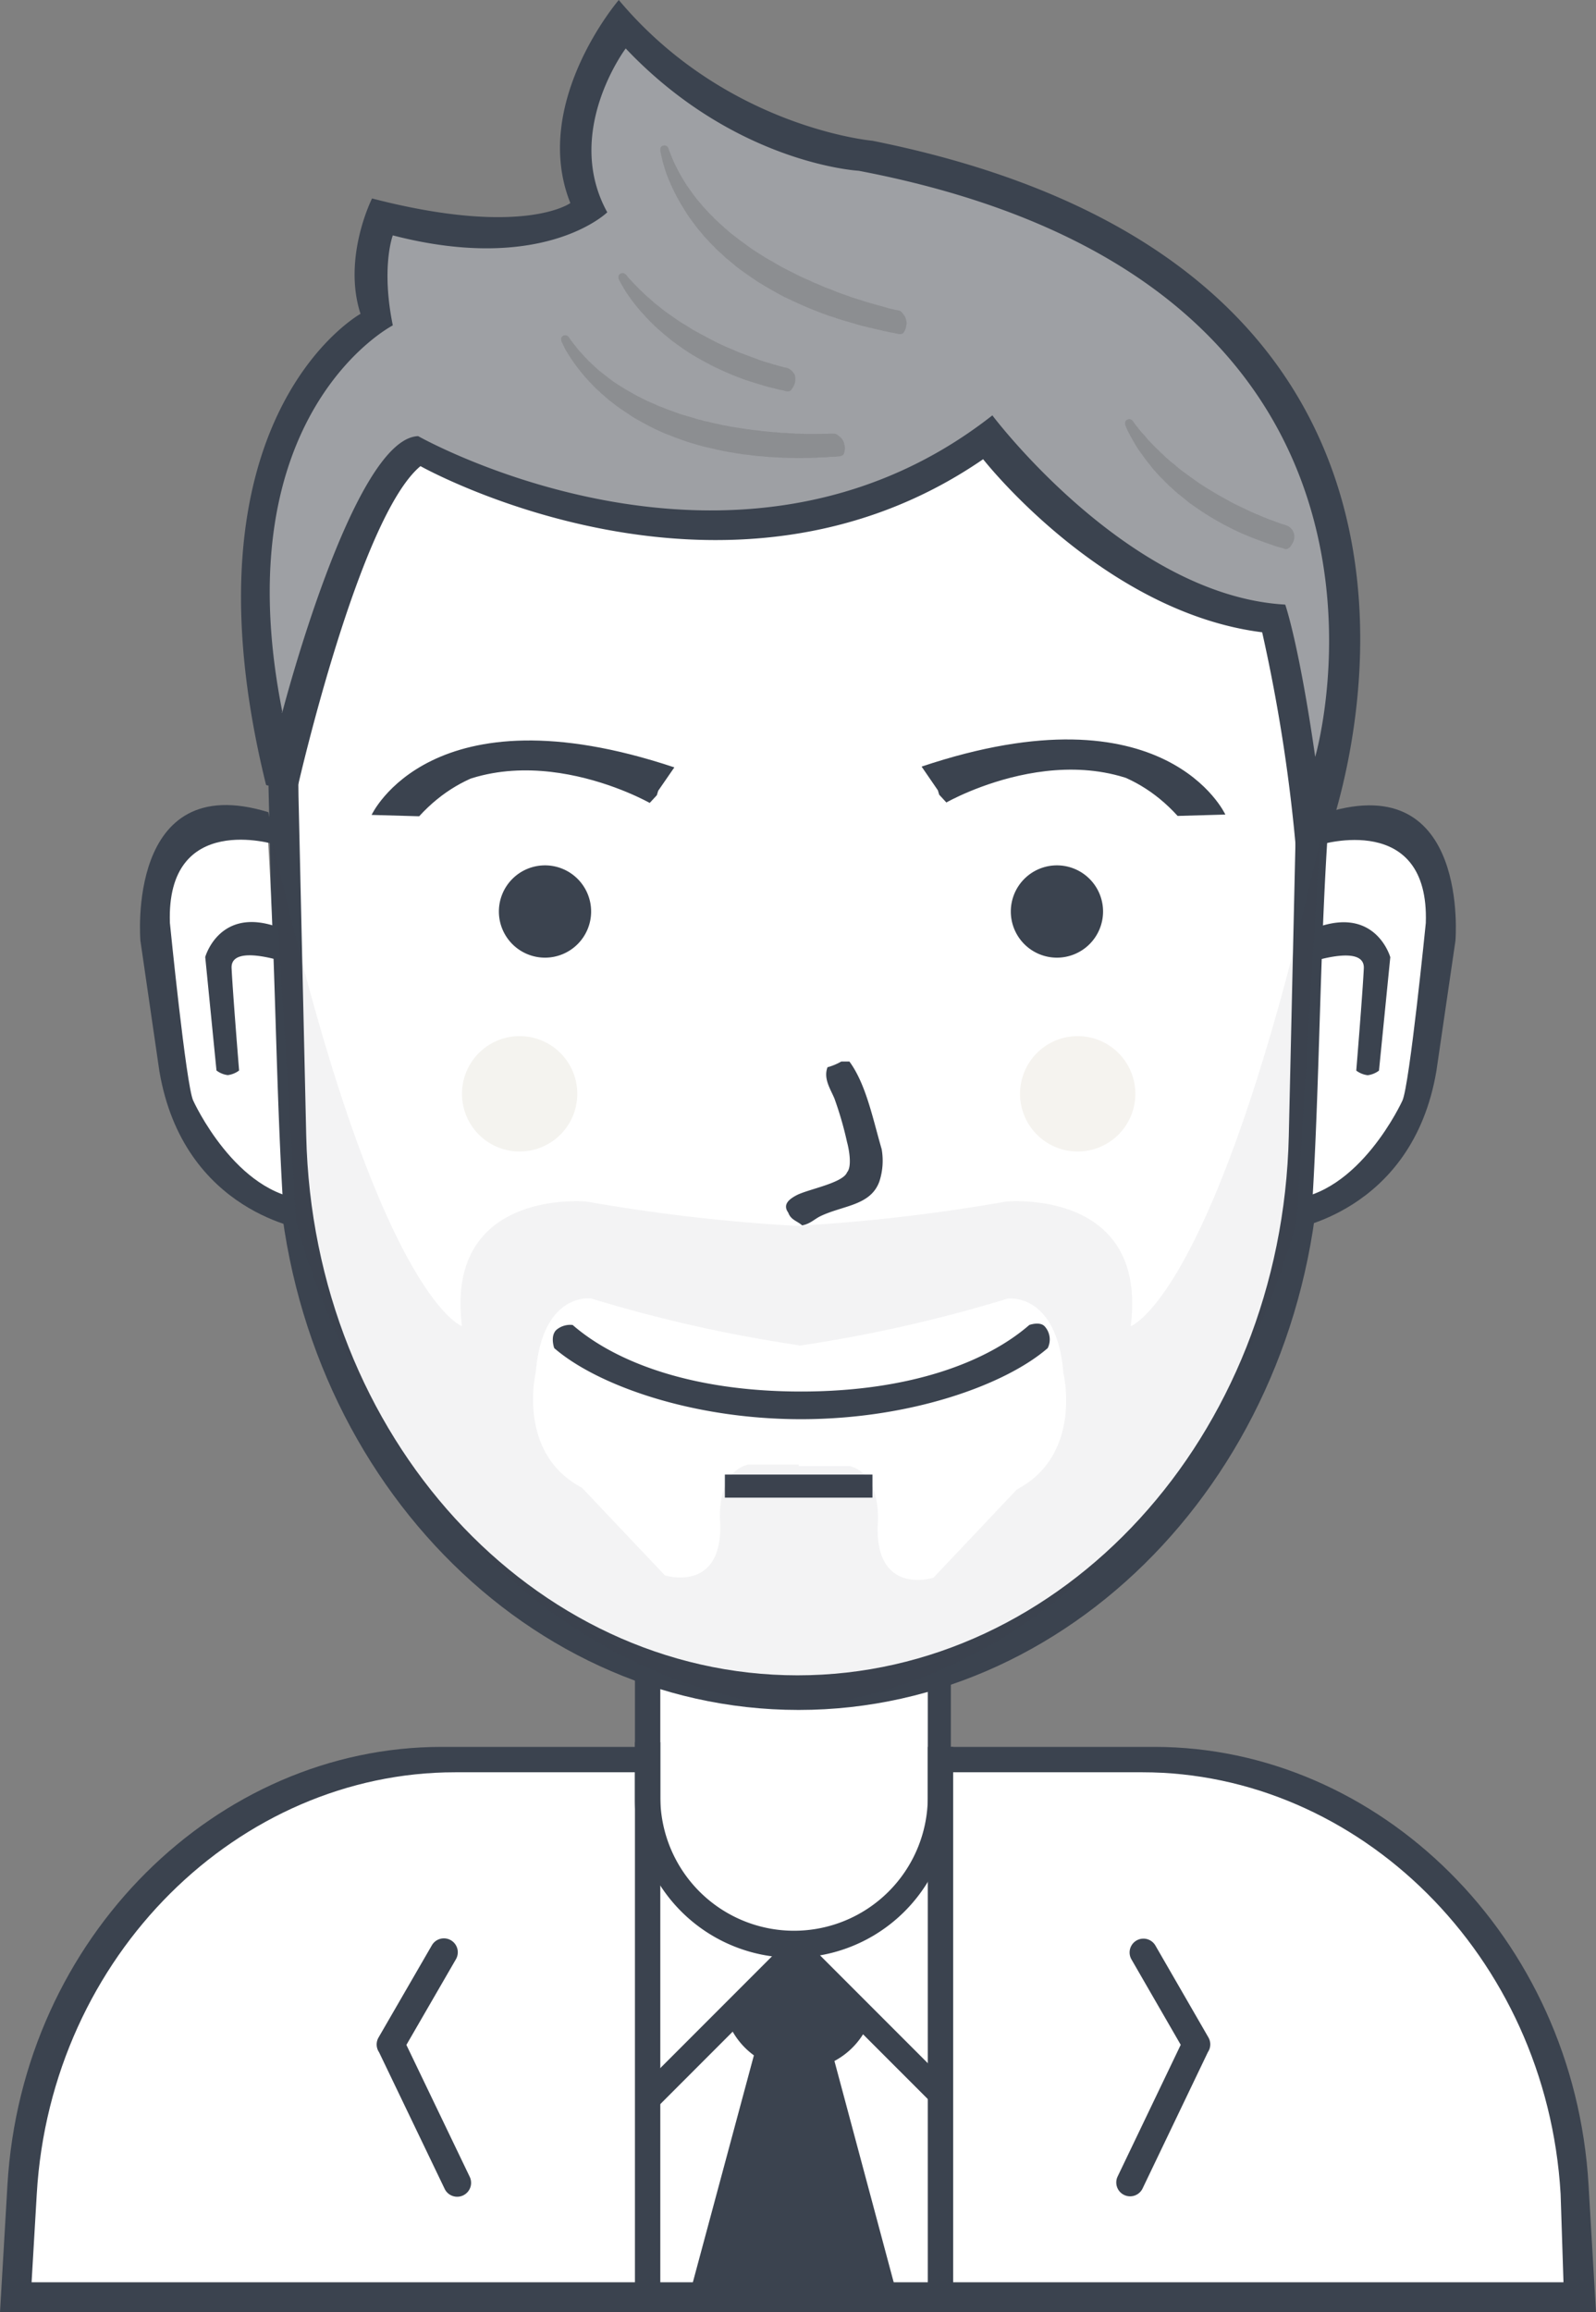 <?xml version="1.0" encoding="UTF-8"?> <svg xmlns="http://www.w3.org/2000/svg" width="295.299" height="427.52" viewBox="0 0 295.299 427.52"><rect x="0" y="0" width="295.299" height="427.52" fill="#808080" stroke="none"/> <g id="_1455554987_users-1_icon-icons.com_53280" data-name="1455554987_users-1_icon-icons.com_53280" transform="translate(-108.228 -78.067)"> <path id="body-bg-flat" d="M111,504s-10.3-90.311,78.44-100.387h37.973V386.12s26.712,11.473,53.76,1.28l.853,16.213H326.4S403.673,411.328,399,504Z" fill="#fff"></path> <path id="Rounded_Rectangle_13_copy_3" data-name="Rounded Rectangle 13 copy 3" d="M398.262,505.587H108.228l1.377-23.53c2.689-45.942,38.887-81,80.31-81h37.5v4.693H192.43c-39.923,0-74.81,33.748-77.4,77.97l-.957,16.323H397.51l-.53-16.323c-2.592-44.222-37.479-77.97-77.4-77.97H284.16v-4.693h37.679c41.423,0,77.621,35.061,80.31,81l1.377,23.53Z" fill="#3b434f"></path> <path id="neck_copy_7" data-name="neck copy 7" d="M230.4,384.146v26.315a24.747,24.747,0,0,0,49.493,0V384.689q2.154-.656,4.267-1.425V410.64a29.227,29.227,0,1,1-58.453,0V382.454Q228.025,383.371,230.4,384.146Z" fill="#3b434f"></path> <path id="Rounded_Rectangle_2" data-name="Rounded Rectangle 2" d="M331.72,457.489,319.635,482.7a2.56,2.56,0,1,1-4.617-2.214l11.672-24.345-9.12-15.8a2.56,2.56,0,0,1,4.434-2.56l9.813,17A2.558,2.558,0,0,1,331.72,457.489Z" fill="#3b434f"></path> <path id="Rounded_Rectangle_2_copy_3" data-name="Rounded Rectangle 2 copy 3" d="M178.362,457.514l12.15,25.285a2.573,2.573,0,0,0,4.642-2.22l-11.735-24.42,9.169-15.845a2.572,2.572,0,0,0-4.458-2.568l-9.866,17.05A2.56,2.56,0,0,0,178.362,457.514Z" fill="#3b434f"></path> <path id="Rectangle_24" data-name="Rectangle 24" d="M225.707,400.2H230.4V503.88h-4.693Z" fill="#3b434f"></path> <path id="Rectangle_24_copy" data-name="Rectangle 24 copy" d="M279.893,401.053h4.693v103.68h-4.693Z" fill="#3b434f"></path> <path id="Shape_34" data-name="Shape 34" d="M243,451l12-13,13,13-7,7,11,45H238l12-45Z" fill="#3b434f"></path> <path id="Rectangle_24_copy_4" data-name="Rectangle 24 copy 4" d="M269.7,503.69l-12.094-45.135,2.515-.754,1.667-1.772,12.791,47.737Zm-34.114-.533,12.626-46.909.816.7,2.56,1.707.844.084-11.976,44.495Z" fill="#3b434f" fill-rule="evenodd"></path> <path id="Ellipse_6" data-name="Ellipse 6" d="M284.146,463.788l-3.319,3.319-12.913-12.913a14.06,14.06,0,0,1-24.119-.486l-13.48,13.48-3.328-3.328,26.539-26.539L255.6,435.4l2.076,1.924ZM246.406,451.1a10.441,10.441,0,0,0,18.64.229l-9.434-9.434Z" fill="#3b434f" fill-rule="evenodd"></path> <path id="_2_copy_5" data-name="2 copy 5" d="M256.215,116.467c53.078,0,94.972,49.6,93.61,109.2l-1.448,63.341c-1.283,56.146-42.531,100.527-92.162,100.527s-90.879-44.381-92.162-100.527L162.6,225.665C161.242,166.068,203.137,116.467,256.215,116.467Z" fill="#fff"></path> <path id="_2_line" data-name="2 line" d="M354.089,223.7l-1.517,65.914C351.228,348.043,308.006,394.227,256,394.227s-95.226-46.184-96.571-104.611L157.913,223.7C156.486,161.683,200.384,110.067,256,110.067S355.517,161.683,354.089,223.7Zm-98.3-106.808c-52.352,0-93.674,49.214-92.33,108.345l1.428,62.846c1.266,55.708,41.95,99.742,90.9,99.742s89.637-44.034,90.9-99.742l1.428-62.846C349.462,166.107,308.141,116.893,255.788,116.893Z" fill="#3b434f" fill-rule="evenodd"></path> <path id="usta" d="M302.08,327.326c-7.755,6.734-25.272,13.141-45.653,13.141s-37.9-6.407-45.653-13.141c0,0-.793-2.183.371-3.347a3.944,3.944,0,0,1,3.043-.928c7.747,6.738,21.851,12.3,42.24,12.3s34.493-5.557,42.24-12.3c0,0,1.9-.7,2.816.217A3.6,3.6,0,0,1,302.08,327.326Z" fill="#3b434f"></path> <path id="_-" data-name="-" d="M242.347,350.707h27.307v4.267H242.347Z" fill="#3b434f"></path> <path id="Shape_11_copy" data-name="Shape 11 copy" d="M157.807,233.313a10.352,10.352,0,0,0-3-1.442,14.109,14.109,0,0,0-3.577-.622c-.346-.016-.7-.019-1.066-.009s-.737.035-1.115.075a13.675,13.675,0,0,0-2.326.453,12.518,12.518,0,0,0-8.254,7.652,25.661,25.661,0,0,0-1.738,8.707q-.062,1.341-.036,2.819t.149,3.1c.163,2.164.459,4.523.9,7.094a52.745,52.745,0,0,0,2.369,16.7c2.612,8.732,8.885,19.458,20.467,22.524-1.332-22.179-1.373-44.775-2.766-67.051Z" fill="#fff"></path> <path id="Shape_3" data-name="Shape 3" d="M159.128,234.207s-20.176-6.252-19.466,14.491c0,0,3,30.077,4.308,32.849,0,0,7.924,17.512,21,18.288h0l.159,5.645s-22.985-2.947-27.424-29.435l-3.5-24.063s-2.721-31.845,23.669-23.748h0l1.257,5.972" fill="#3b434f"></path> <path id="Shape_4" data-name="Shape 4" d="M152.468,275.995a4.353,4.353,0,0,1-2.1.853,4.278,4.278,0,0,1-2.085-.853L146.2,255.012s2.873-10.333,15.064-4.873l.288,6s-10.7-3.793-10.474.93C151.292,261.616,152.468,275.995,152.468,275.995Z" fill="#3b434f"></path> <path id="Shape_11_copy_1" data-name="Shape 11 copy_1" d="M353.813,233.362a10.418,10.418,0,0,1,3.017-1.441,14.236,14.236,0,0,1,3.593-.622c.347-.016.7-.019,1.071-.009s.74.035,1.12.075a13.8,13.8,0,0,1,2.336.452,12.551,12.551,0,0,1,8.29,7.647,25.531,25.531,0,0,1,1.746,8.7q.062,1.34.036,2.817t-.15,3.1c-.164,2.162-.461,4.52-.9,7.09a52.458,52.458,0,0,1-2.379,16.69c-2.624,8.726-8.924,19.445-20.557,22.508,1.338-22.164,1.379-44.744,2.778-67.006Z" fill="#fff"></path> <path id="Shape_3_1" data-name="Shape 3_1" d="M352.483,234.256s20.265-6.247,19.552,14.481c0,0-3.017,30.057-4.327,32.827,0,0-7.959,17.5-21.093,18.276h0l-.159,5.641S369.54,302.535,374,276.065l3.519-24.046s2.733-31.823-23.773-23.732h0l-1.262,5.968" fill="#3b434f"></path> <path id="Shape_4_1" data-name="Shape 4_1" d="M359.171,276.015a4.383,4.383,0,0,0,2.108.853,4.307,4.307,0,0,0,2.095-.853l2.091-20.969s-2.885-10.326-15.13-4.869l-.289,6s10.742-3.791,10.52.93C360.353,261.646,359.171,276.015,359.171,276.015Z" fill="#3b434f"></path> <path id="R_copy" data-name="R copy" d="M283.327,226.441s25.545-14.6,43.793,1.486l4.827.748s-6.182-22.5-51.2-7.869L282,225m1,0s25.987-14.926,43.12,3.927l8.827-.252s-11.009-24.032-56.2-8.869L283,226" fill="#3b434f"></path> <path id="R_copy_3" data-name="R copy 3" d="M228.438,226.526S202.979,212.05,184.792,228l-4.811.742s6.162-22.3,51.029-7.8l-1.249,4.157m-1,0s-25.9-14.794-42.976,3.892l-8.8-.25s10.972-23.819,56.012-8.79l-4.239,6.139" fill="#3b434f"></path> <path id="fill" d="M350.588,233.8s39.387-103.344-81.9-126.887c0,0-25.387-1.375-45.215-25.007,0,0-14.165,19.418-5.972,34.269,0,0-10.426,9.1-38.39,1.852a28.8,28.8,0,0,0-.853,19.45s-35.173,15.209-18.411,83.239q.241.977.5,1.969s15.049-60.161,25.593-61.128c0,0,56.814,32.616,104.932-2.779,0,0,23.758,31.7,52.893,33.342A269.4,269.4,0,0,1,350.588,233.8Z" fill="#9ea0a4"></path> <path id="line" d="M353.28,234.653c-1.184,3.212-5.12,2.133-5.12,2.133a305.893,305.893,0,0,0-6.4-41.813c-29.518-3.719-51.627-32-51.627-32-47.834,32.875-104.107,1.28-104.107,1.28-11.3,9.367-22.613,58.88-22.613,58.88-.17-.661-5.813.652-5.973,0-16.762-68.03,17.493-87.04,17.493-87.04-3.379-10.41,2.133-21.333,2.133-21.333,27.964,7.243,36.693.853,36.693.853-7.393-18.518,8.96-37.547,8.96-37.547,19.828,23.632,46.933,26.027,46.933,26.027C381.2,126.447,361.189,213.195,353.28,234.653ZM267.093,109.64S244.263,108.4,224,87.027c0,0-11.607,15.443-3.413,30.293,0,0-11.716,11.51-39.68,4.267,0,0-2.212,5.794,0,16.64,0,0-31.361,16.19-20.48,71.253.13.658-.17-.235,0,.427,0,0,13.118-50.808,25.173-51.2,0,0,58.862,33.324,106.24-3.84,0,0,25.052,33.342,54.187,34.987,0,0,2.527,7.145,5.547,28.16C351.573,218.013,377.125,130.608,267.093,109.64Z" fill="#3b434f" fill-rule="evenodd"></path> <path id="new_vector_shape_done" d="M231.092,104.947c.782.015.781.547,1.009,1.1.341.827.646,1.669,1.041,2.455a35.1,35.1,0,0,0,1.924,3.462c.6.915,1.248,1.79,1.892,2.66.372.5.822.948,1.2,1.448.15.2.351.364.5.567l.158.142c.193.255.438.454.631.708l.631.614a10.218,10.218,0,0,0,1.009.976l.237.252c.3.224.538.5.836.724l.142.157c.43.323.8.719,1.23,1.039.694.52,1.35,1.071,2.066,1.574.474.333.942.7,1.419,1.039.849.6,1.747,1.131,2.617,1.7.53.346,1.1.61,1.64.944,1.533.946,3.212,1.754,4.856,2.581.531.267,1.06.484,1.608.724.35.153.729.334,1.072.5.19.094.374.136.568.22.42.183.874.379,1.293.567.388.174.766.288,1.167.441.432.165.889.371,1.324.535.757.286,1.522.537,2.271.818.777.292,1.556.487,2.349.755,1.538.52,3.176.9,4.778,1.385.479.144.979.213,1.451.346a4.454,4.454,0,0,1,.741.157,2.146,2.146,0,0,1,.252.189,1.773,1.773,0,0,1,.315.378,4.249,4.249,0,0,1,.426.645,4.322,4.322,0,0,1,.221.881,1.538,1.538,0,0,1-.063.677c-.036.135-.024.228-.063.362a2.9,2.9,0,0,1-.457.944c-.207.267-.717.274-1.1.173-.676-.177-1.419-.252-2.081-.441-.142-.04-.254-.023-.394-.063-.768-.222-1.608-.349-2.365-.567-.173-.05-.319-.043-.489-.094-.6-.182-1.221-.286-1.829-.472-1.525-.468-3.087-.856-4.541-1.385-.34-.124-.656-.187-.993-.315a72.153,72.153,0,0,1-6.938-2.864c-.574-.289-1.143-.517-1.7-.818-1.588-.856-3.133-1.742-4.636-2.676-.2-.123-.39-.28-.583-.409-.873-.581-1.711-1.173-2.554-1.778s-1.609-1.342-2.444-1.967c-.176-.132-.325-.305-.5-.441l-.158-.173c-.2-.147-.346-.344-.536-.488a12.635,12.635,0,0,1-1.246-1.2,11.85,11.85,0,0,1-1.12-1.18l-.221-.2c-.212-.28-.485-.51-.694-.787-.364-.483-.792-.917-1.151-1.4-.447-.6-.908-1.2-1.34-1.81s-.809-1.247-1.214-1.889a36.785,36.785,0,0,1-2.822-5.65c-.3-.732-.506-1.513-.757-2.282-.173-.53-.257-1.1-.41-1.637-.04-.14-.025-.251-.063-.393a1.81,1.81,0,0,1-.063-1.007.81.81,0,0,1,.394-.393C230.923,104.975,231.019,105,231.092,104.947Zm-7.742,23.608c.561,0,.812.416,1.056.74s.6.606.851.944l.631.63a5.016,5.016,0,0,0,.489.5,5.2,5.2,0,0,0,.52.5l.568.567c.194.147.345.344.536.488.59.445,1.094,1.005,1.687,1.448.628.469,1.219,1,1.861,1.448.84.592,1.678,1.193,2.539,1.763.44.291.891.536,1.34.818.344.216.7.464,1.056.661,1.478.818,2.975,1.621,4.509,2.392,1.215.611,2.5,1.106,3.753,1.668.387.173.767.289,1.167.441.9.343,1.854.692,2.775,1.039.871.327,1.8.551,2.68.85.144.049.267.043.41.094.457.164.975.266,1.451.409.239.072.477.071.71.157a2.589,2.589,0,0,1,1.34,1.275,2.855,2.855,0,0,1-.441,2.471c-.123.175-.3.461-.52.535a1.689,1.689,0,0,1-1.009-.094c-.4-.115-.787-.132-1.183-.252-.73-.221-1.49-.341-2.223-.567-1.535-.471-3.066-.9-4.525-1.448a53.7,53.7,0,0,1-9.366-4.564c-1.191-.74-2.319-1.574-3.437-2.392-.4-.291-.758-.65-1.151-.944-.538-.4-1-.888-1.529-1.291l-.173-.189c-.109-.1-.228-.181-.331-.283l-.252-.268a5.363,5.363,0,0,1-.536-.519,5.2,5.2,0,0,1-.5-.519l-.347-.331c-.387-.51-.876-.931-1.261-1.448-.091-.122-.224-.225-.315-.346-.371-.493-.779-.96-1.135-1.464-.405-.573-.826-1.15-1.2-1.747-.147-.235-.259-.475-.41-.708-.166-.255-.291-.524-.441-.8a3.855,3.855,0,0,1-.284-.535,1.081,1.081,0,0,1,.016-.724.931.931,0,0,1,.363-.346C223.18,128.581,223.277,128.609,223.35,128.555Zm-10.6,11.489c.633.008.793.475,1.056.85.425.6.914,1.16,1.356,1.747.353.468.813.854,1.167,1.322l.41.393a4.269,4.269,0,0,0,.757.755l.158.173a3.936,3.936,0,0,0,.41.362l.2.22c.35.264.644.606.993.866.836.622,1.632,1.3,2.491,1.9a47.594,47.594,0,0,0,6.023,3.462c.689.347,1.423.6,2.113.944.294.145.6.218.9.346.827.35,1.714.655,2.57.976,1.185.444,2.442.722,3.658,1.133.426.144.881.209,1.293.346.367.122.742.142,1.12.252.747.217,1.579.337,2.349.535.444.114.895.141,1.324.252.48.123.982.137,1.451.252l.315.031c.481.122,1.04.136,1.529.252.209.05.389.014.6.063.683.159,1.464.127,2.16.283.2.045.406.023.583.063h.189c.24.053.546.041.788.094h.2c.4.088.877.038,1.277.126h.268c.51.111,1.123.014,1.64.126l.6.016c.113.024.293-.013.426.016.352.076.805.009,1.167.063.214.032.472-.025.662.016.168.036.388-.016.536.016h1.23c.97,0,1.918-.027,2.854-.031a4.164,4.164,0,0,1,1.293.031,2.519,2.519,0,0,1,.568.378,2.616,2.616,0,0,1,.915,1.133c.055.142.05.267.095.425a2.1,2.1,0,0,1,.095.992,6.474,6.474,0,0,1-.158.708c-.121.334-.443.432-.82.519l-.41.016c-.582.127-1.291.015-1.876.142-.113.024-.27,0-.363.016l-.662.016c-.214.046-.484-.021-.725.031a3.445,3.445,0,0,1-.678.031h-.252a3.628,3.628,0,0,1-.678.031h-.914a5.39,5.39,0,0,1-.993.016,4.456,4.456,0,0,1-.82-.016h-.536c-.373,0-.741,0-1.088-.031h-.536c-.306-.067-.706,0-1.009-.063h-.363c-.222-.048-.522-.015-.741-.063h-.315c-.169-.037-.415-.026-.583-.063h-.252c-.584-.129-1.257-.061-1.829-.189l-.473-.031c-.742-.169-1.564-.143-2.286-.315-.2-.047-.358-.016-.552-.063-.672-.164-1.412-.209-2.066-.378-.108-.028-.176,0-.284-.031-.309-.081-.672-.134-.978-.22-.142-.04-.252-.022-.394-.063-1.063-.306-2.17-.466-3.217-.787a47.851,47.851,0,0,1-5.408-1.826c-.381-.17-.76-.268-1.135-.441-.664-.305-1.349-.584-2-.913-1.023-.515-2.023-1.057-3.012-1.605-.7-.386-1.364-.858-2.018-1.291-.537-.355-1.055-.7-1.577-1.07s-.992-.775-1.5-1.149-.955-.858-1.466-1.243c-.194-.146-.358-.389-.552-.535a13.206,13.206,0,0,1-1.293-1.259,32.491,32.491,0,0,1-4.683-6.075c-.315-.513-.544-1.049-.82-1.605a1.177,1.177,0,0,1-.126-.944.992.992,0,0,1,.378-.378C212.577,140.072,212.685,140.1,212.754,140.044ZM317.1,155.562c.574.006.751.387.993.724s.511.644.757.976c.521.7,1.176,1.3,1.7,2,.184.243.445.431.631.677l.221.2a9.366,9.366,0,0,0,.9.913l.773.771c.405.306.733.735,1.135,1.039.23.173.42.4.646.567.746.559,1.423,1.21,2.176,1.763,1.134.832,2.27,1.672,3.453,2.455,1.778,1.178,3.666,2.241,5.582,3.274,1.088.586,2.228,1.085,3.343,1.637.4.2.812.344,1.2.535.143.071.282.087.426.157.617.3,1.3.536,1.939.818.163.073.305.094.473.157.619.235,1.273.474,1.908.708a8.18,8.18,0,0,1,1.1.362,2.234,2.234,0,0,1,1.151,2.707,4.1,4.1,0,0,1-.662,1.165,1.263,1.263,0,0,1-.725.441,1.766,1.766,0,0,1-.5-.126c-.435-.158-.871-.232-1.309-.378-2.259-.751-4.429-1.546-6.512-2.455a52.815,52.815,0,0,1-9.24-5.351c-.828-.582-1.575-1.27-2.381-1.873-.236-.177-.439-.4-.678-.582l-.142-.157c-.321-.242-.579-.546-.9-.787l-.426-.441a15.626,15.626,0,0,1-.836-.834l-.3-.283a5.77,5.77,0,0,1-.52-.582l-.284-.283c-.2-.268-.463-.49-.662-.755-.521-.691-1.088-1.332-1.592-2.046-.453-.641-.951-1.278-1.372-1.952-.539-.863-1.033-1.753-1.514-2.676a10.177,10.177,0,0,1-.6-1.354,1.074,1.074,0,0,1,.016-.724.893.893,0,0,1,.363-.346C316.926,155.59,317.034,155.614,317.1,155.562Z" fill="#47484a" fill-rule="evenodd" opacity="0.2"></path> <path id="new_vector_shape_done_1" d="M263.893,274.333h1.493c3.087,4.193,4.344,10.636,5.973,16.213a12.341,12.341,0,0,1-.427,5.973c-1.618,4.476-6.7,4.4-10.88,6.4-1.123.538-1.959,1.468-3.413,1.707-.948-.835-2.093-1-2.56-2.347-1.152-1.587.333-2.578,1.493-3.2,2.106-1.13,8.608-2.243,9.387-4.267.963-1.1.323-4.39,0-5.547a64.952,64.952,0,0,0-2.347-8.107c-.746-1.775-2.056-3.646-1.28-5.76A11.206,11.206,0,0,0,263.893,274.333Z" fill="#3b434f" fill-rule="evenodd"></path> <path id="oko" d="M209.067,238.067a8.533,8.533,0,1,1-8.533,8.533A8.533,8.533,0,0,1,209.067,238.067Z" fill="#3b434f"></path> <path id="oko_1" d="M303.787,238.067a8.533,8.533,0,1,1-8.533,8.533A8.533,8.533,0,0,1,303.787,238.067Z" fill="#3b434f"></path> <path id="Ellipse_3" data-name="Ellipse 3" d="M307.627,269.64a10.667,10.667,0,1,1-10.667,10.667A10.667,10.667,0,0,1,307.627,269.64Z" fill="#f5f3ef"></path> <path id="Ellipse_3_copy" data-name="Ellipse 3 copy" d="M204.373,269.64a10.667,10.667,0,1,1-10.667,10.667A10.667,10.667,0,0,1,204.373,269.64Z" fill="#f4f3ef"></path> <path id="_1_copy_4" data-name="1 copy 4" d="M354.427,234.653l-4.267,69.973S331.21,385.4,258,394.961v.119c-.144-.018-.283-.041-.427-.059-.143.018-.283.042-.427.059v-.119c-73.21-9.564-92.16-90.335-92.16-90.335l-4.267-69.973c19,84.327,34.987,89.6,34.987,89.6-3.236-25.571,23.04-23.04,23.04-23.04a331.41,331.41,0,0,0,38.827,4.5,331.409,331.409,0,0,0,38.827-4.5s26.276-2.531,23.04,23.04C319.44,324.253,335.429,318.98,354.427,234.653Zm-47.444,98.273c-1.242-15.042-10.312-13.766-10.312-13.766A264.529,264.529,0,0,1,258,327.88v-.1a262.952,262.952,0,0,1-38.4-8.649s-9.007-1.265-10.24,13.653c0,0-3.617,14.947,8.533,21.333l15.36,16.213s10.5,3.327,10.24-9.387c0,0-1.068-9.482,5.12-11.093H258v.281h9.453c6.232,1.625,5.156,11.185,5.156,11.185-.258,12.818,10.312,9.464,10.312,9.464l15.468-16.347C310.625,348,306.983,332.926,306.983,332.926Z" transform="translate(-2 -0.987)" fill="#3b434f" fill-rule="evenodd" opacity="0.059"></path> </g> </svg> 